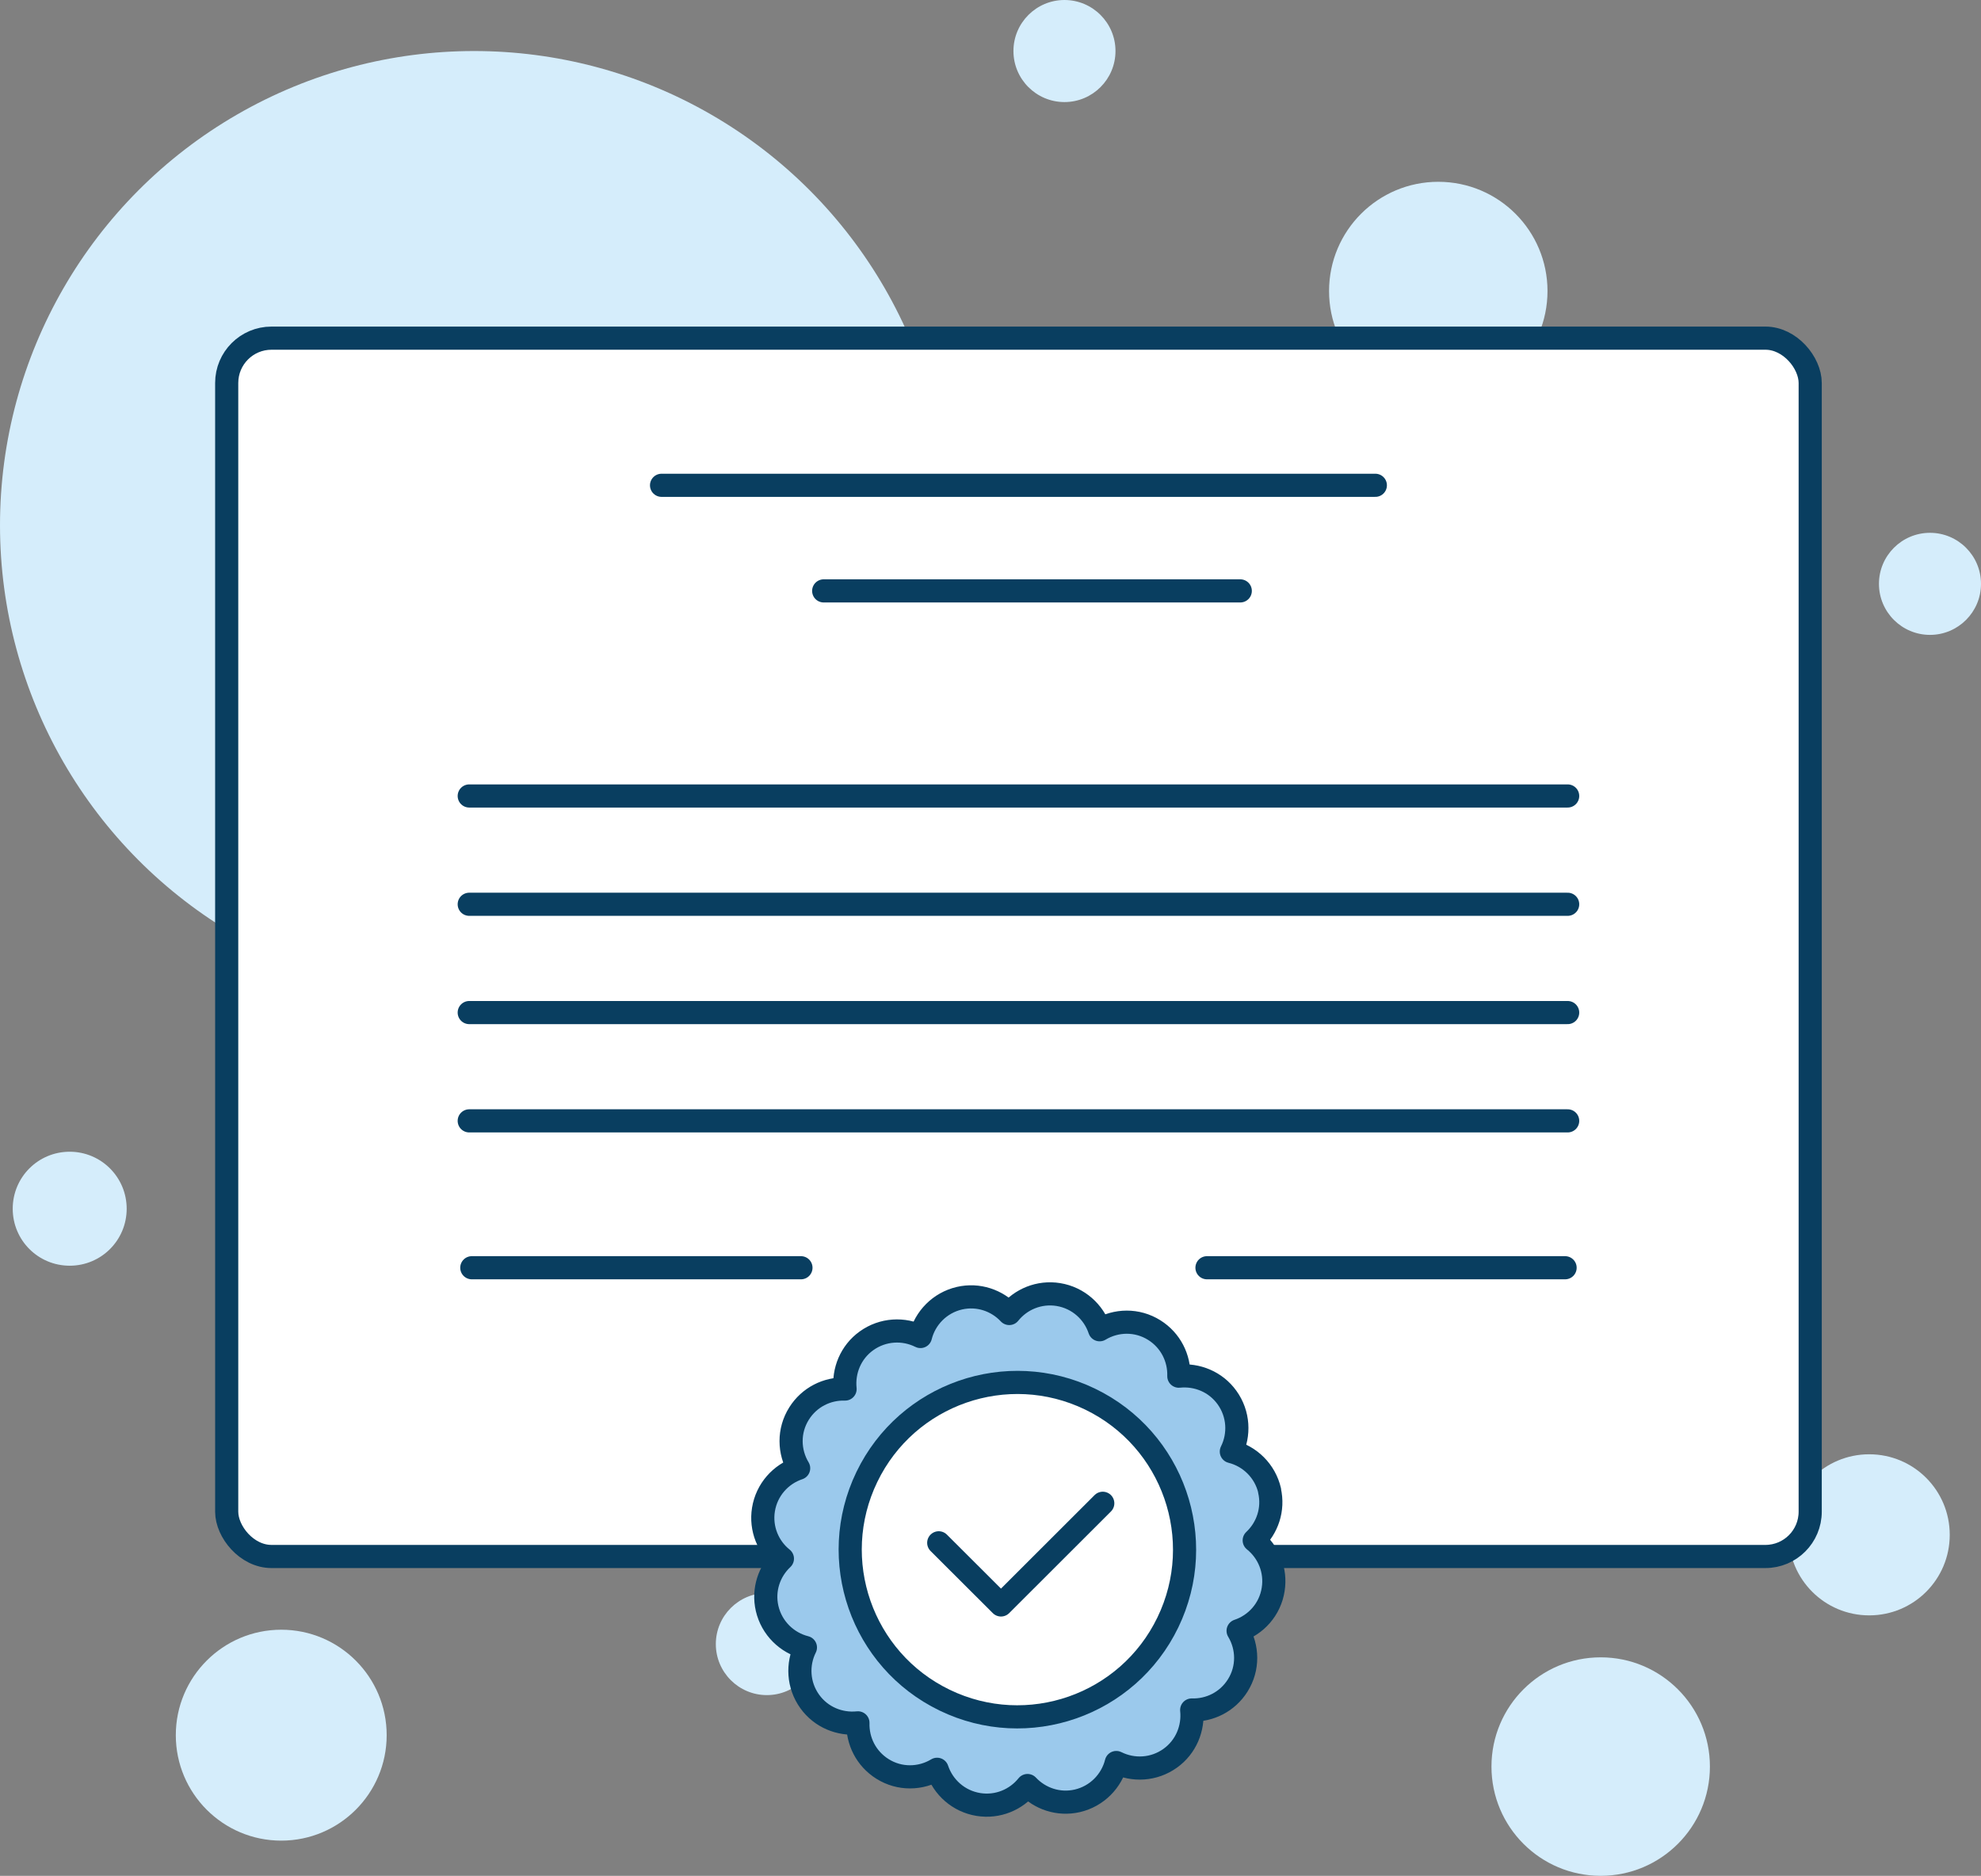 <svg xmlns="http://www.w3.org/2000/svg" id="Layer_2" data-name="Layer 2" viewBox="0 0 146.37 138.57"><rect x="0" y="0" width="146.37" height="138.57" fill="#808080" stroke="none"/><defs><style>      .cls-1 {        fill: #d5edfb;      }      .cls-2 {        fill: none;      }      .cls-2, .cls-3, .cls-4 {        stroke: #093e60;        stroke-linecap: round;        stroke-linejoin: round;        stroke-width: 1.71px;      }      .cls-3 {        fill: #fff;      }      .cls-4 {        fill: #9bc9ec;      }    </style></defs><g id="Layer_1-2" data-name="Layer 1"><path class="cls-1" d="M146.37,43.13c0-2.08-1.69-3.77-3.77-3.77s-3.77,1.69-3.77,3.77,1.69,3.77,3.77,3.77,3.77-1.69,3.77-3.77Z"></path><circle class="cls-1" cx="106.27" cy="21.5" r="8.07"></circle><circle class="cls-1" cx="118.27" cy="130.5" r="8.07"></circle><path class="cls-1" d="M144.06,113.38c0-3.29-2.66-5.95-5.95-5.95s-5.95,2.66-5.95,5.95,2.66,5.95,5.95,5.95,5.95-2.66,5.95-5.95Z"></path><path class="cls-1" d="M60.43,121.45c0-2.08-1.69-3.77-3.77-3.77s-3.77,1.69-3.77,3.77,1.69,3.77,3.77,3.77,3.77-1.69,3.77-3.77Z"></path><path class="cls-1" d="M28.57,128.18c0-4.3-3.49-7.79-7.79-7.79s-7.79,3.49-7.79,7.79,3.49,7.79,7.79,7.79,7.79-3.49,7.79-7.79Z"></path><path class="cls-1" d="M82.42,3.77c0-2.08-1.69-3.77-3.77-3.77s-3.77,1.69-3.77,3.77,1.69,3.77,3.77,3.77,3.77-1.69,3.77-3.77Z"></path><circle class="cls-1" cx="35.03" cy="38.8" r="35.03"></circle><rect class="cls-3" x="16.75" y="24.98" width="117" height="90" rx="3.31" ry="3.31"></rect><path class="cls-1" d="M9.36,89.29c0-2.32-1.88-4.21-4.21-4.21s-4.21,1.88-4.21,4.21,1.88,4.21,4.21,4.21,4.21-1.88,4.21-4.21Z"></path><g><path class="cls-4" d="M93.81,110.11c-.34-1.46-1.47-2.54-2.83-2.88.62-1.24.55-2.78-.32-3.99-.84-1.17-2.22-1.72-3.56-1.58.04-1.33-.6-2.64-1.81-3.4-1.27-.8-2.83-.76-4.04-.03-.44-1.32-1.58-2.36-3.05-2.6-1.42-.23-2.79.35-3.63,1.4-.91-.97-2.29-1.45-3.68-1.13-1.46.34-2.54,1.47-2.88,2.83-1.24-.62-2.78-.55-3.99.32-1.17.84-1.72,2.22-1.58,3.56-1.33-.04-2.64.6-3.4,1.81-.8,1.27-.76,2.83-.03,4.04-1.32.44-2.36,1.58-2.6,3.05-.23,1.42.35,2.79,1.4,3.63-.97.91-1.45,2.29-1.13,3.68.34,1.46,1.47,2.54,2.83,2.88-.62,1.24-.55,2.78.32,3.99.84,1.17,2.22,1.72,3.56,1.58-.04,1.33.6,2.64,1.81,3.4,1.27.8,2.83.76,4.04.03.44,1.32,1.58,2.36,3.05,2.6,1.42.23,2.79-.35,3.63-1.4.91.97,2.29,1.45,3.68,1.13,1.46-.34,2.54-1.47,2.88-2.83,1.24.62,2.78.55,3.99-.32,1.17-.84,1.72-2.22,1.58-3.56,1.33.04,2.64-.6,3.4-1.81.8-1.27.76-2.83.03-4.04,1.32-.44,2.36-1.58,2.59-3.05.23-1.42-.35-2.79-1.4-3.63.97-.91,1.45-2.29,1.13-3.68Z"></path><circle class="cls-3" cx="75.17" cy="114.48" r="12.35" transform="translate(-60.61 132.35) rotate(-64.21)"></circle><polyline class="cls-2" points="69.36 113.97 73.96 118.56 81.48 111.05"></polyline></g><line class="cls-2" x1="48.88" y1="35.85" x2="101.62" y2="35.85"></line><line class="cls-2" x1="34.86" y1="93.65" x2="59.18" y2="93.65"></line><line class="cls-2" x1="89.18" y1="93.65" x2="115.64" y2="93.65"></line><line class="cls-2" x1="60.86" y1="43.65" x2="91.64" y2="43.65"></line><line class="cls-2" x1="34.67" y1="58.8" x2="115.83" y2="58.8"></line><line class="cls-2" x1="34.67" y1="66.8" x2="115.83" y2="66.8"></line><line class="cls-2" x1="34.67" y1="74.8" x2="115.83" y2="74.8"></line><line class="cls-2" x1="34.67" y1="82.8" x2="115.83" y2="82.8"></line></g></svg>